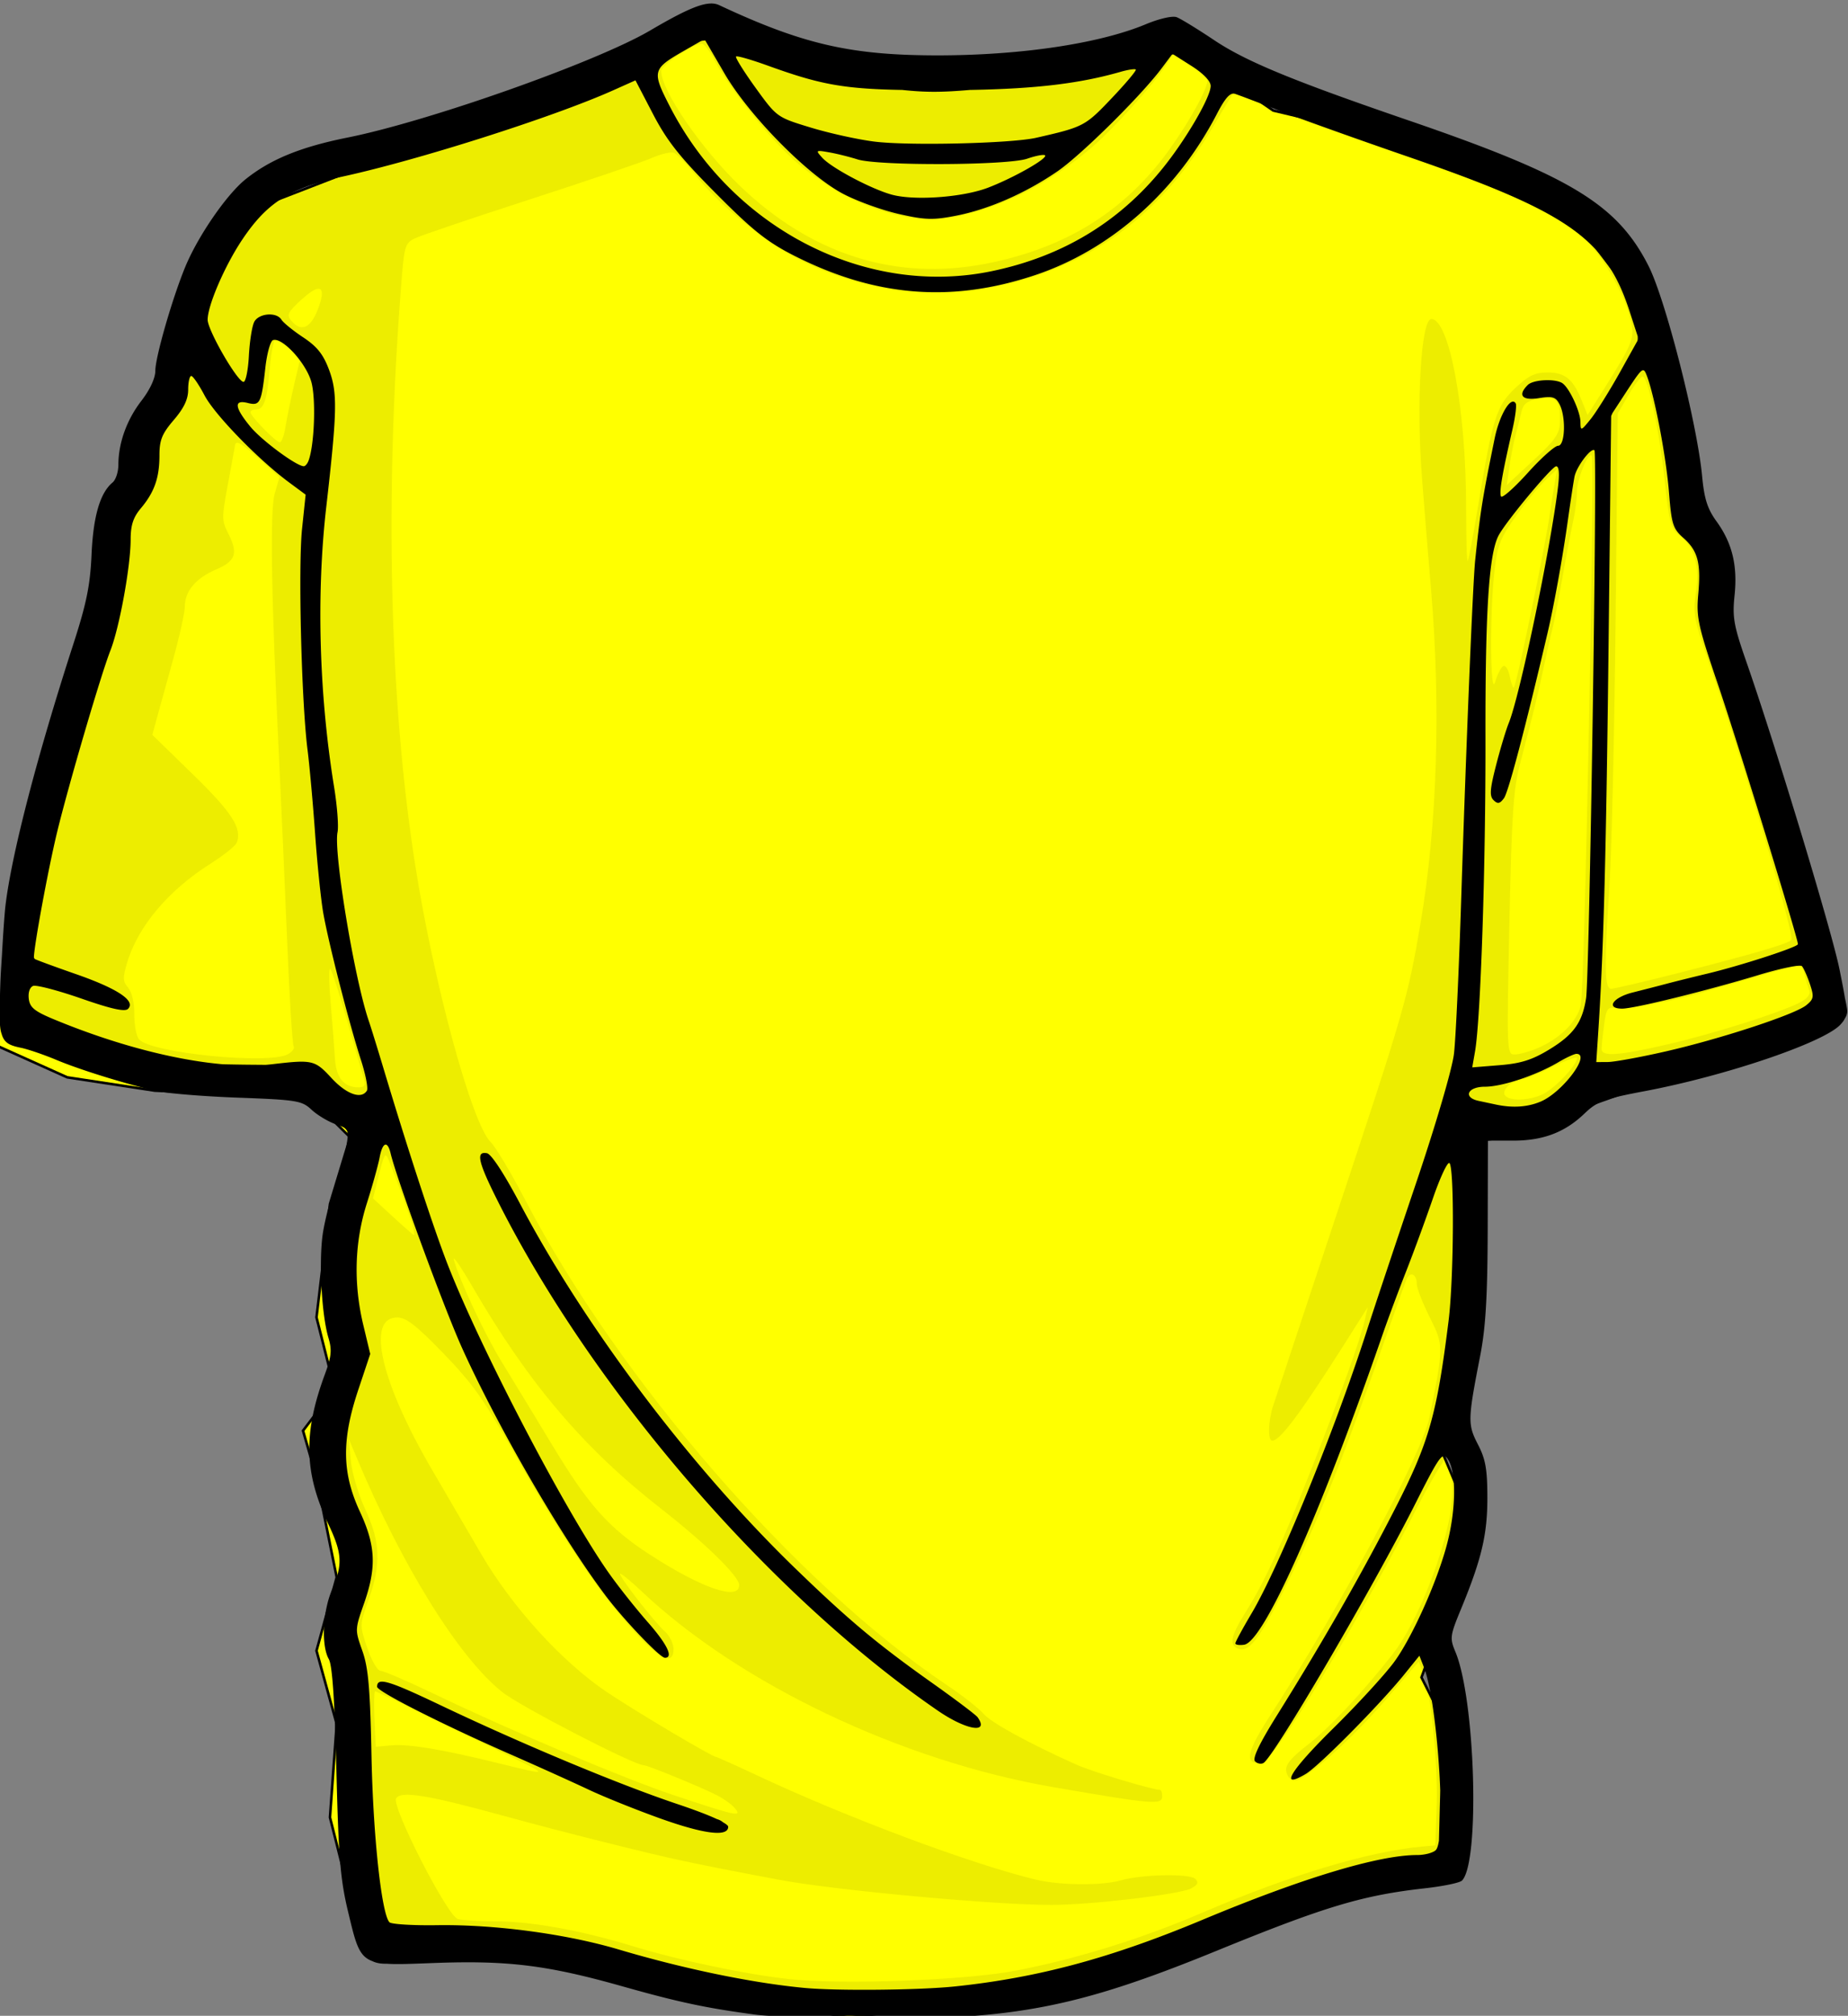 <svg xmlns="http://www.w3.org/2000/svg" viewBox="0 0 729.66 795.54" version="1.0"><rect x="0" y="0" width="729.66" height="795.54" fill="#808080" stroke="none"/><path d="M-2.735 412l66.508-260.5 34.584-68.41 61.19-23.68 42.565-13.157L263.3 17.309l21.283-2.631 63.848 15.788 47.886 2.631 58.527-10.525 13.302-2.631 34.584 23.682 66.508 15.788 55.867 31.576 23.943 31.576 2.66 23.682 15.963 49.995 7.98 26.313 2.661 23.682 42.565 152.62-77.15 31.576-37.245 13.157h-26.603l-2.66 81.57-7.981 47.365 13.302 31.576-21.283 57.889 13.302 26.313-5.32 47.364s2.66-5.263 0 0l-2.661 5.262-53.207 10.525-55.867 21.05-58.527 15.788-63.848 7.894-85.131-15.788-47.886-10.525h-58.527l-13.302-52.626 2.66-36.838-7.98-28.944 7.98-28.944-7.98-39.47-5.321-18.419 7.98-10.525 2.66-13.157-5.32-21.05 5.32-44.732 7.982-26.313-15.962-15.788-61.188-2.631-34.584-5.263-29.264-13.157z" stroke="#000" stroke-width="1.006" fill="#ff0"/><path d="M279.308 10.81c-3.24-.01-16.75 7.11-23.12 12.19-3.61 2.88-41.35 17.27-67.29 25.66-29.33 9.48-37.74 11.8-53.46 14.78-24.62 4.67-38.651 15.47-50.004 38.47-3.215 6.51-7.033 16.94-8.47 23.19-1.434 6.24-3.294 12.06-4.124 12.9-.83.85-1.5 4.55-1.5 8.25 0 6.47-.687 7.85-10.531 21.19-1.386 1.88-3.1 8.24-3.812 14.16-.941 7.81-2.303 11.87-5.032 14.78-3.156 3.36-4.005 6.68-5.25 20.69-1.606 18.07-2.365 21.18-13.437 56.4-8.523 27.11-15.503 53.84-20.156 77-3.556 17.7-6.502 43.81-5.407 48.1.38 1.48 3.73 3.8 7.438 5.15s10.827 3.94 15.812 5.75C58.89 419.63 67.832 421.35 96.122 422l27.216.63 5.69 5.68c4.96 4.97 6.68 5.69 13.72 5.69 4.43 0 8.06.52 8.06 1.19 0 3.28-8.67 35.69-10.5 39.28-3.3 6.48-4.48 27.05-2.31 39.78 2.91 17.07 2.54 22.89-2.53 39.69-5.38 17.8-4.85 23.68 3.87 43.56 5.82 13.25 6.17 19.78 1.72 31.07-3.7 9.39-4.15 18.07-1.22 23.21 1.38 2.42 2.33 16.17 3 43.25 1 40.15 3.91 62.93 8.63 67.78 1.57 1.62 4.26 1.77 11.62.6 10.82-1.73 47.07.14 59.85 3.09 4.46 1.03 16.89 4.32 27.59 7.28 19.5 5.41 47.81 11.38 59.97 12.66 3.57.37 22.2.49 41.37.25 28.25-.35 38.09-1.12 51.88-3.97 28.83-5.96 43.27-10.54 74.69-23.78 34.56-14.56 59.88-22.28 79.81-24.31 8.15-.83 11.41-1.88 12.56-4.03 2.07-3.86 1.99-38.56-.12-54.5-.93-6.98-3.22-17.16-5.1-22.63l-3.4-9.9 5.96-13.94c11.53-26.85 13.22-48.04 4.79-60.47-3.15-4.63-3.86-7.17-3.04-11 9.56-44.51 11.08-81.86 4.69-115.88l-1.03-5.47 11.16 1.26c20.15 2.27 28.74-.01 38.5-10.29 3.5-3.68 6.68-5.18 12.97-6.03 19.82-2.68 45.88-9.45 66.71-17.34 19.36-7.34 19.02-6.73 13.82-23.88-1.77-5.82-5.47-18.62-8.22-28.43-6.64-23.66-16.21-54.52-26.13-84.19-7.26-21.72-7.98-25.17-7.03-33.41 1.36-11.69-1.12-20.95-7.03-26.22-4.26-3.8-4.72-5.28-5.72-19.31-1.02-14.37-7.3-43.66-10.78-50.16-.87-1.63-1.59-4.79-1.59-7.03 0-2.23-1.97-9.32-4.35-15.75-6.56-17.7-18.94-30.15-40.15-40.4-8.98-4.34-26.18-11.25-38.22-15.38-65.39-22.42-78.47-27.77-94.88-38.65-7.66-5.09-10-5.93-12.78-4.6-14.61 7.02-56.57 13.25-89.22 13.25-32.69 0-55.62-4.51-79.56-15.65-4.46-2.08-9.76-3.78-11.75-3.79zm-2.19 6.47c.94 0 3.17 2.84 4.94 6.32 5.85 11.45 23.11 32.78 33.41 41.28 20.17 16.64 43.73 24.53 61.84 20.69 19.57-4.16 36.58-12.83 53.72-27.38 8.48-7.19 24.49-24.94 29.62-32.81l2.63-3.97 6.72 4.44c3.69 2.44 6.72 5.19 6.72 6.09 0 3.86-10.18 21.28-18.57 31.81-17.18 21.57-39.61 34.68-69 40.35-35.63 6.86-68.74-3.62-97.06-30.79-15.18-14.56-31.03-37.68-31.03-45.28 0-2.28 12.66-10.75 16.06-10.75zm210.03 19.44c.25 0 5.49 2.1 11.63 4.63s15.56 6.1 20.91 7.96c5.35 1.87 23.5 8.16 40.34 14 36.04 12.51 54.2 20.95 64.37 29.91 7.87 6.93 16.21 20.93 19.22 32.25 2.06 7.73 1.44 9.43-10.22 27.91l-6.56 10.4-2.25-5.56c-3.5-8.67-6.61-11.22-13.56-11.22-4.98 0-7.51 1.22-12.69 6.1-7.46 7.02-8.98 11.79-14.59 45.78-1.99 12.04-3.9 22.19-4.25 22.56s-.63-9.32-.63-21.56c0-38.31-6.62-73.97-13.72-73.97-4.05 0-6 32.76-3.71 62.44.95 12.41 1.99 25.22 3.62 44.59 3.87 46.09 2.39 92.87-4.16 131.31-5.05 29.69-6.33 34.2-33.96 117.41-12.47 37.54-23.4 70.51-24.29 73.25-1.94 6.01-2.13 13.65-.31 13.66 3.34 0 12.3-12.35 34.13-47.04l3.56-5.65-1.09 4.84c-1.79 7.81-9.3 28.82-20.57 57.56-12.08 30.84-18.99 45.95-26.56 58-5.92 9.43-6.63 12.97-2.87 14.41 4.4 1.69 8.99-4.61 20.28-27.81 12.79-26.3 21.3-47.78 39.56-99.72 2.98-8.47 5.93-16.66 6.56-18.22 1.38-3.4 4.07-2.19 4.06 1.84 0 1.59 2.32 7.5 5.13 13.13 5.56 11.12 5.56 11.42-.19 39.75-2.85 14.09-36.22 76.41-62.78 117.31-9.02 13.9-10.23 18.88-4.56 18.88 2.24 0 6.01-4.18 12.37-13.78 13.15-19.83 35.62-58.75 48.85-84.6 6.27-12.26 11.98-21.95 12.65-21.53 2.53 1.56 3.33 13.88 1.5 22.97-3.82 19.01-13.77 42.82-22.53 53.97-11.94 15.21-25.19 29.32-33.69 35.87-6.4 4.94-8.66 7.74-8.31 10.19.27 1.86 1.6 3.59 2.94 3.84 3.71.71 21.96-15.36 36.44-32.06l12.93-14.94 1.88 4.63c2.99 7.48 5.81 35.83 5.22 52.47l-.53 15.4-4.88.44c-21.37 1.91-52.38 11.22-87.56 26.31-23.46 10.07-49.08 18.02-73.03 22.66-19.98 3.87-68.81 5.67-89.94 3.34-17.02-1.87-43.42-7.44-61.59-13-20.31-6.21-39.84-9.75-54.1-9.78-6.36-.01-13.06-.42-14.84-.9-4.11-1.11-26.31-44.49-24.38-47.63 1.91-3.08 12.33-1.38 43.04 7.06 21.93 6.04 57.23 14.89 70.53 17.69 10.95 2.3 19.18 3.92 38.12 7.47 21.77 4.08 84.87 9.88 107 9.84 15.82-.02 50.81-4.15 55.25-6.53 2.62-1.4 3.02-2.33 1.6-3.75-2.19-2.18-21.08-1.8-29.44.6-7.44 2.13-24.03 1.99-33.47-.29-25.47-6.14-74.15-24.33-109.63-40.93-8.77-4.11-16.25-7.47-16.62-7.47-1.49 0-32.52-18.44-43.38-25.78-17.79-12.04-37.3-33.53-49.5-54.5-5.69-9.8-14.23-24.41-18.96-32.47-20.6-35.09-26.55-60.72-14.1-60.72 3.52 0 7.48 3.07 18.28 14.22 11.44 11.8 16.1 18.37 27.38 38.5 17.29 30.86 31.69 52.55 45.44 68.47 11.53 13.35 18 16.84 18 9.68 0-2.15-1.58-5.3-3.47-7-4.2-3.76-17.63-21.03-17.63-22.65 0-.64 3.82 2.45 8.5 6.87 38.68 36.53 102.75 66.99 162.56 77.28 39.93 6.88 42.97 7.11 42.97 3.5 0-1.33-.38-2.43-.84-2.43-3 0-26.92-7.21-33.06-9.97-18.84-8.46-33.66-16.58-36.63-20.06-1.78-2.1-8.35-7.23-14.59-11.41-59.17-39.66-129.33-120.33-166.28-191.22-5.58-10.7-11.74-21.03-13.72-22.97-7.39-7.22-22.39-62.21-29.78-109.18-10.3-65.45-12.17-146.86-5.35-231.82 1.01-12.52 1.46-13.91 5.16-15.68 2.23-1.08 22.63-7.99 45.37-15.35 22.75-7.36 44.39-14.71 48.1-16.34 3.7-1.63 7.74-2.57 8.94-2.07 1.2.51 5.31 4.87 9.15 9.66 8.51 10.61 25.37 24.48 38.16 31.41 21.02 11.38 47.42 16.35 70.31 13.22 42.15-5.77 73.41-27.15 95.59-65.32 4.02-6.91 7.51-12.56 7.75-12.56zM125.338 114c2.27-.4 2.38 2.46.06 8.35-2.86 7.28-6.62 8.78-10.43 4.18-1.88-2.26-1.32-3.34 4.03-8.25 2.85-2.61 4.98-4.04 6.34-4.28zm-16.56 20c.71 0 3.22 1.67 5.56 3.69l4.25 3.66-2.47 10.53c-1.35 5.79-2.87 13.25-3.4 16.59-.53 3.35-1.54 6.1-2.22 6.1-1.53 0-11.595-10.29-11.595-11.85 0-.63 1.008-1.12 2.245-1.12 3.09 0 4.32-3.76 5.41-16.63.51-6.02 1.51-10.97 2.22-10.97zm539.78 14.6c2.13 0 6.54 20.73 8.72 40.93 1.87 17.37 2.4 19.22 6.34 22.32 5.59 4.39 7.6 11.98 5.94 22.46-1.16 7.38-.63 10.37 4.41 24.97 14.73 42.68 34.87 110.25 33.31 111.72-1.66 1.57-15.48 5.6-43.97 12.85-13.75 3.49-25.97 6.37-27.16 6.37-2.64 0-2.77-8.13-.62-41.62.85-13.23 1.92-60.38 2.37-104.75l.85-80.69 4.25-7.28c2.35-4.01 4.85-7.28 5.56-7.28zm-37.75 8.43c4.16.03 5.32 2.59 5.13 9.41-.14 4.8-1.78 7.17-10.6 15.34l-10.4 9.66 1.03-7.22c.56-3.98 1.61-9.42 2.34-12.09.73-2.68 1.78-6.84 2.31-9.25.77-3.48 2.19-4.63 6.82-5.5 1.29-.25 2.41-.35 3.37-.35zm-517.16 17.69c1.133-.01 3.489 1.78 8.125 5.94l8.56 7.69-1.87 6.46c-1.93 6.73-1.37 40.69 1.68 103.79.83 16.94 2.27 49.26 3.19 71.81s2.09 41.65 2.6 42.47c.5.81-.54 2.25-2.29 3.19-7.76 4.15-54.307-.53-58.776-5.91-1.051-1.27-1.874-5.72-1.844-9.91.033-4.57-.954-8.76-2.438-10.47-2.104-2.42-2.166-3.85-.437-9.71 4.238-14.38 16.247-28.64 33.03-39.26 5.18-3.27 9.823-7 10.314-8.28 2.144-5.58-1.886-11.88-17.282-26.87l-16.062-15.63 1.687-6.25c.932-3.44 3.816-13.86 6.407-23.15 2.59-9.3 4.718-18.81 4.718-21.13 0-6.17 4.282-11.29 12.344-14.75 7.925-3.39 8.854-6.42 4.563-14.72-2.292-4.43-2.277-6.17-.032-18.15 1.367-7.29 2.687-14.52 2.938-16.07.113-.69.36-1.08.875-1.09zm534.46 4.94c.11 0 .23.04.32.12 1.38 1.38-2.76 211.44-4.29 217.19-1.73 6.55-8.49 13.13-17.31 16.81-3.12 1.31-7.08 2.38-8.81 2.38-3.08 0-3.13-1.23-2.06-51.5.93-43.82 1.57-53.28 4.31-63.63 4.93-18.64 7.11-27.51 9.34-38.12 1.13-5.35 2.61-11.92 3.32-14.6.7-2.67 2.49-11.77 3.96-20.24 1.48-8.48 3.39-18.48 4.22-22.22.84-3.74 1.53-9.05 1.53-11.82 0-4.54 3.84-14.32 5.47-14.37zm-13.22 5.44l-.9 4.87c-.5 2.68-1.38 8.14-1.94 12.16-1.84 13.15-13.21 68.09-14.31 69.18-.35.35-1.07-1.6-1.63-4.37-.55-2.77-1.73-4.58-2.62-4.03s-2.3 3.33-3.13 6.19c-1.98 6.86-2.2-27.23-.28-43.79 1.18-10.18 2.28-13 8.66-21.9 4.02-5.62 9.32-12.02 11.75-14.25l4.4-4.06zm94.54 195.93c1.43-.11 2.41.98 3 3.32.54 2.17 1.41 5.04 1.93 6.4.63 1.64-.64 3.3-3.75 4.91-7.76 4.01-34.2 12.36-52.31 16.53-19.53 4.49-25.94 4.93-25.94 1.75 0-1.21.46-5.47 1-9.47.9-6.54 1.36-7.19 4.78-6.53 3.55.68 22.85-2.86 33.94-6.22 2.68-.81 11.45-3.33 19.47-5.62 8.03-2.3 15.79-4.55 17.25-4.97.22-.07.42-.08.63-.1zm-579.13 1.28c.03-.01.06 0 .09.04.63.57 3.7 10.04 6.85 21.06 3.14 11.02 6.12 21.31 6.59 22.87.61 2.02-.06 2.85-2.28 2.85-5.76 0-8.89-3.84-9.31-11.44-.22-3.96-.98-13.79-1.69-21.81-.67-7.53-.75-13.34-.25-13.57zm491.59 35.16c.49-.07.75-.01.75.19 0 2.6-8.35 11.52-13.09 13.97-5.49 2.83-13.83 3.1-15.44.5-1.27-2.07 3.51-6.25 7.16-6.25 1.28 0 6.61-2.18 11.84-4.85 3.93-1.99 7.33-3.35 8.78-3.56zM152.298 456c.39.04.79.9 1.38 2.31 2.61 6.31 8.13 21.49 9.28 25.54.56 2 .78 3.63.5 3.59-.29-.04-4.04-3.31-8.35-7.28l-7.84-7.22 2.37-9.34c1.39-5.46 2.01-7.65 2.66-7.6zm26.94 40.69c.61.21 3.49 4.54 7.28 11.06 22.21 38.26 43.93 63.81 74.53 87.69 17.49 13.65 30.81 26.66 30.81 30.13 0 6.3-14.67 1.3-35.22-12-16.35-10.59-24.28-19.52-38.78-43.57-7.2-11.94-16.16-26.67-19.9-32.75-6.58-10.68-16.42-31.71-18.75-40.03-.12-.42-.11-.58.03-.53zm-41.56 71.06l3.06 7.32c17.97 42.91 40.36 78.99 57.53 92.68 7.07 5.64 52.04 28.89 55.91 28.91 1.61.01 22.99 8.78 29.03 11.91 2.65 1.37 5.78 3.63 6.93 5.03 3.05 3.66.7 3.14-24.21-5.16-19.21-6.4-63.92-25.26-93.66-39.53-10.92-5.24-20.83-9.53-22.03-9.53s-3.54-4.05-5.22-9c-3.05-8.98-3.07-9.03.53-19.07 5-13.94 4.67-22.8-1.31-35.59-2.7-5.78-5.26-14.42-5.72-19.22l-.84-8.75zm10.43 99.72c.4 0 10.11 4.59 21.57 10.19s26.31 12.86 33 16.12c14.05 6.87 13.82 6.95-5.69 2.13-21.97-5.43-35.42-7.7-42.38-7.1l-6.25.57-.5-10.97c-.26-6.02-.14-10.94.25-10.94z" fill-opacity=".071"/><path d="M281.238 1.38c-.34-.02-.69 0-1.06.03h-.06c-.29 0-.62.06-.97.12-.04.01-.09-.01-.13 0-4.45.71-11.09 3.91-22.31 10.5-21.09 12.4-87.25 35.8-119.44 42.25-18.6 3.73-30.52 8.61-40.342 16.5-7.494 6.03-18.814 22.48-23.812 34.63-5.128 12.46-11.781 35.58-11.781 40.9 0 2.95-2.123 7.49-5.532 11.91-5.768 7.48-9.047 16.61-9.062 25.22-.005 2.79-1.026 5.93-2.281 6.97-4.952 4.11-7.64 13.31-8.313 28.47-.54 12.18-2.02 19.35-7.156 35.22-14.437 44.57-24.446 83.18-26.844 103.43-.341 2.89-.878 10.44-1.344 18.82-.02.36-.042.69-.062 1.06-.243 3.67-.474 7.31-.594 10.65-.14 3.86-.207 6.88-.25 9.44-.098 5.83.086 8.81.75 10.53.01.04.02.09.031.13 1.066 3.61 3.353 4.48 7.656 5.37 2.837.59 9.158 2.76 14.062 4.82 9.11 3.8 25.875 9.02 38.938 12.15 4.013.96 18.583 2.18 32.406 2.69 23.5.87 25.42 1.18 29.25 4.75 2.26 2.1 6.53 4.68 9.5 5.72 1.6.55 2.71.94 3.47 1.44.01 0 .02.02.03.03.46.35.81.79 1.09 1.28.43 1.08.21 2.69-.25 5.56-.56 3.54-2.55 10.56-4.4 15.59-1.86 5.04-4.05 13.53-4.91 18.88-1.71 10.67-.59 32.3 2.16 41.53 1.44 4.85 1.19 7.4-1.47 14.59-8.5 23.04-8.12 38.71 1.37 58.79 5.58 11.77 5.81 16.03 1.47 26.15-3.65 8.53-4.25 21.95-1.22 27.28 1.38 2.42 2.33 16.41 3 44.07.84 34.21 1.54 42.91 4.63 55.71 2.92 12.13 4.01 17.33 9.47 19.38l.09.03c1.55.77 3.4 1.07 5.69 1.03 4.27.29 10.07.03 18.34-.28 29.4-1.11 44.99.81 74.69 9.19 22.45 6.33 32.89 8.54 52.31 11.15 1.84.25 5.21.5 9.41.72 1.02.23 1.75.44 1.87.57.53.52 11.4.55 25.44.31h.38c2.5.04 5.01.04 7.5.06 57.92.4 82.91-4.46 137.81-26.87 42.74-17.45 57.49-21.87 82.16-24.63 7.16-.8 13.75-2.16 14.62-3.03 7.16-7.16 5.31-71.36-2.59-90.28-2.26-5.41-2.14-6.36 2.22-16.91 8.13-19.72 10.42-29.39 10.4-43.97-.01-11.17-.7-15.14-3.72-20.97-4.09-7.91-4.05-9.75.88-34.96 2.16-11.05 2.89-23.17 2.97-49.79l.09-35.06 1.56-.09h8.38c11.83 0 20.43-3.25 28.15-10.66 5.04-4.83 7.71-5.84 23.79-8.87 32.03-6.05 70.67-19.16 77.25-26.22.8-.86 1.38-1.57 1.78-2.41l.03-.06c.63-.96.94-1.92.94-2.88 0-.77-.35-2.65-.91-5.15-.43-2.73-1.13-6.26-2.13-11.25-2.96-14.84-25.2-88.23-36.84-121.6-4.94-14.17-5.52-17.46-4.62-26.03 1.24-11.84-.93-20.73-7.13-29.28-3.57-4.93-4.83-8.88-5.66-17.69-1.96-20.92-14.43-69.82-21.18-83.12-12.35-24.31-30.8-35.5-94.72-57.41-45.82-15.7-64.27-23.3-76.88-31.75-6.49-4.34-13.11-8.4-14.72-9-1.67-.61-6.87.58-12.15 2.78-18.21 7.6-48.84 12.21-81.41 12.29-34.8.07-53.82-4.26-87.06-19.82-.81-.38-1.7-.6-2.72-.65zm-3.12 14.06c.01 0 .01-.01.03 0 .01 0 .02.03.03.03l7.75 13.31c9.79 16.86 32.95 40.35 47.03 47.75 5.37 2.82 15.21 6.39 21.87 7.91 10.49 2.38 13.53 2.47 22.66.69 12.86-2.51 27.29-8.8 39.97-17.47 9.39-6.42 33.21-29.98 41.28-40.81l4.19-5.6 7.53 4.78c4.67 2.96 7.56 5.97 7.56 7.88.01 4.41-9.78 21.19-18.97 32.53-17.24 21.28-39.65 34.78-67.37 40.56-49.62 10.35-102.3-16.56-127.19-64.97-7.14-13.9-6.93-14.79 5.38-21.87l8.25-4.72zm12.87 6.81c1.4.09 6.32 1.55 11.91 3.56 20.16 7.28 29.34 9.27 53.34 9.69 9.32.97 15.29.97 26.72 0 26.34-.47 43.49-2.57 59.37-7.12 3.02-.87 5.78-1.29 6.13-.94s-3.98 5.5-9.63 11.44c-10.39 10.93-11.05 11.25-29.71 15.5-9.87 2.24-50.36 3.2-63.91 1.5-6.61-.83-17.95-3.35-25.22-5.57-13.18-4.02-13.26-4.04-21.66-15.65-4.63-6.41-8.09-11.97-7.71-12.35.04-.04.17-.07.37-.06zm-40.09 9.47c.01 0 .02.03.03.03l6.9 13.25c5.53 10.61 10.52 16.94 24.79 31.28 14.56 14.65 20.27 19.2 30.84 24.57 32.12 16.3 62.15 18.75 95.16 7.75 29.99-10 55.99-33.03 71.9-63.72 3.21-6.2 5.2-8.43 7.06-7.85 1.44.45 9.56 3.53 18.04 6.82 8.47 3.28 30.99 11.33 50.06 17.9 63.46 21.89 78.45 32.34 87.78 61.22l3.16 9.72c.02.34.03.69.03 1 0 .23-.06.51-.13.84l-7.15 12.82c-4.18 7.44-9.33 15.64-11.44 18.21-3.73 4.57-3.85 4.6-3.91.97-.06-4.18-4.4-13.49-7.15-15.31-2.85-1.88-11.52-1.42-13.66.72-4.08 4.07-2.22 6.25 4.41 5.19 5.31-.85 6.6-.48 8.09 2.31 2.67 4.98 2.29 16.5-.53 16.5-1.27 0-6.66 4.8-11.97 10.69-5.31 5.88-10.05 10.08-10.53 9.31-.85-1.38.4-8.74 4.5-26.5 1.13-4.91 1.7-9.49 1.28-10.22-1.83-3.15-6.39 4.43-8.31 13.81-4.9 23.96-5.64 28.64-7.69 48.07-.91 8.59-3.62 74.19-5.5 133.18-.9 28.09-2.18 55.83-2.88 61.63-.72 6.03-7.24 28.21-15.25 51.87-7.69 22.74-16.34 48.65-19.21 57.57-12.61 39.15-34.63 93.13-45.44 111.37-3.53 5.95-6.41 11.27-6.41 11.84 0 .58 1.56.82 3.47.54 7.7-1.15 30.02-51.15 54.84-122.94 2.01-5.8 6.09-16.73 9.07-24.31s7.73-20.52 10.56-28.75c2.83-8.24 5.78-14.58 6.56-14.1 2 1.24 1.78 45.51-.31 62.22-4.66 37.24-7.73 48.01-21.19 74.31-13.08 25.56-28.2 52.02-46.4 81.16-7.16 11.45-9.95 17.3-8.82 18.44.92.91 2.42 1.19 3.35.62 4.23-2.61 43.1-68.99 59.84-102.15 9.57-18.97 10.79-20.66 12.78-17.94 3.66 5 3.44 20.67-.47 34.81-4.11 14.89-13.66 35.98-20.56 45.41-3.59 4.9-14.47 16.76-24.19 26.34-16.92 16.68-21.41 24.17-10.75 17.88 5.22-3.09 29.32-27.42 38.97-39.35l5.91-7.31 1.81 4.62c3.25 8.4 5.77 30.7 6.41 48.35v.44c-.02 1.34-.06 2.68-.1 4.03l-.4 15.53v.03c-.31 1.89-.72 3.19-1.25 3.72-1.07 1.07-4.4 1.94-7.38 1.94-15.19 0-45.3 9.09-84.72 25.56-36.18 15.12-64.9 22.84-97.56 26.28-14.14 1.49-46.86 1.82-59.72.59-20.69-1.96-47.52-7.52-73.22-15.15-20.7-6.15-48.93-9.93-71.62-9.6-9.66.15-18.17-.38-18.91-1.15-3.12-3.29-6.46-34.09-7.09-65.53-.54-26.88-1.24-34.92-3.63-41.63-1.39-3.93-2.13-6.05-2.12-8.28.01-.32.04-.65.06-.97.01-.07.03-.15.03-.22.25-2.14 1.13-4.69 2.69-9.12 5.03-14.33 4.65-22.84-1.63-36.35-7.07-15.23-7.24-28.24-.62-48.03l4.72-14.15-2.69-11.22c-3.98-16.48-3.52-32.86 1.34-48.19 2.23-7.02 4.49-15.15 5.04-18.06 1.15-6.15 3.13-6.9 4.37-1.66 2.41 10.17 21.09 61.03 28.19 76.75 14.07 31.17 39.55 75.1 56.84 97.97 7.21 9.53 21.35 24.31 23.25 24.31 3.5 0 .95-5.3-6.78-14.09-4.55-5.18-11.4-13.78-15.19-19.13-16.9-23.86-50.42-87.92-63.65-121.62-5.43-13.83-15.84-45.61-25.5-77.81-2.41-8.03-5.02-16.43-5.78-18.66-5.65-16.44-13.98-66.71-12.35-74.5.48-2.29-.14-10.36-1.37-17.94-5.93-36.52-7.02-75.94-3.1-110.25 4.36-38.04 4.49-45.26 1.13-54.28-2.31-6.18-4.72-9.19-10.28-12.87-4-2.65-7.82-5.78-8.53-6.94-1.91-3.12-8.9-2.56-10.72.84-.87 1.62-1.824 7.64-2.128 13.38s-1.257 10.38-2.125 10.34c-2.448-.1-14.156-20.38-14.156-24.53 0-5.68 6.795-21.38 13.687-31.66 9.832-14.66 18.912-20.37 39.442-24.81 29.53-6.39 82.79-23.32 106.53-33.87l9.25-4.13zm72.56 27.88c.66-.04 1.93.17 3.94.53 3.04.53 8.06 1.79 11.18 2.78 8.27 2.61 59.25 2.39 67-.28 3.41-1.18 6.58-1.77 7.04-1.32 1.19 1.19-12.57 8.98-22.57 12.79-9.82 3.73-28.36 5.13-37.5 2.84-7.82-1.97-24.18-10.57-27.9-14.69-1.69-1.86-2.29-2.6-1.19-2.65zm-214.91 74.53c4.05.15 12.42 9.59 14.38 16.59 1.88 6.73 1.22 25.04-1.13 31.16-.45 1.18-1.3 2.14-1.87 2.12-2.97-.09-16.61-10.19-21.064-15.59-6.284-7.63-6.64-10.78-1.063-9.38 4.847 1.22 5.407.11 6.967-13.9.63-5.65 2-10.57 3.03-10.91.23-.08.48-.1.75-.09zm540.25 12c.59.03.96.91 1.5 2.34 3.03 8.01 7.57 31.9 8.66 45.63 1.02 12.77 1.54 14.5 5.72 18.21 5.74 5.12 6.98 9.87 5.84 22.44-.81 8.94-.04 12.33 7.97 35.91 7.68 22.61 31.02 98.38 31.38 101.81-.02.1-.01.19-.04.28-1.32 1.46-22.76 8.4-35.59 11.47-5.8 1.39-13.1 3.2-16.22 4.03s-9.14 2.38-13.37 3.44c-7.92 1.99-10.76 6.37-4.13 6.37 4.68 0 33.52-7.1 53.78-13.25 8.81-2.66 16.53-4.24 17.19-3.5s2.08 3.91 3.13 7.04c1.7 5.06 1.53 5.95-1.44 8.37-4.53 3.69-34.2 13.41-55.97 18.34-9.81 2.23-19.88 4.06-22.38 4.07l-4.56.03.88-13.38c2.05-31.72 3.07-70.73 4-153.65l1-87.94c.16-.39.35-.8.56-1.25l5.75-8.81c3.82-5.81 5.37-8.06 6.34-8zm-573.28 2.25c.67 0 3.022 3.45 5.25 7.68 4.05 7.7 21.478 25.57 33.528 34.44l6.38 4.72-1.41 13.47c-1.57 14.87-.25 68.16 2.16 87.22.84 6.69 2.18 21.65 3 33.25.82 11.59 2.25 25.46 3.15 30.81 1.93 11.38 10.18 43.64 14.97 58.47 1.84 5.68 2.88 11.08 2.32 12-2.18 3.52-8.05 1.44-13.97-4.97-6.58-7.12-7.44-7.34-23.38-5.47-.84.1-1.72.18-2.59.25l-7.22-.06c-3.694-.04-6.803-.1-9.657-.16-19.177-1.67-42.688-7.8-66.468-17.62-7.991-3.3-9.797-4.78-10.22-8.25-.301-2.49.409-4.56 1.72-5.06 1.226-.47 9.756 1.76 18.968 4.96 11.93 4.16 17.26 5.34 18.5 4.1 3.157-3.16-4.133-8-20.656-13.75-8.145-2.84-15.036-5.37-16.187-5.94a4.289 4.289 0 01-.313-.59c-.043-4.1 5.58-34.7 9.156-49.47 4.465-18.44 17.326-62.26 21.032-71.66 3.58-9.08 7.992-33.26 8-43.81.004-5.69 1.022-8.77 4.03-12.34 5.346-6.36 7.345-12.04 7.345-20.88 0-6.04.983-8.51 5.656-13.97 4.015-4.69 5.687-8.19 5.687-12 0-2.96.549-5.37 1.219-5.37zm553.75 29.22c.11.01.2.04.28.12 1.2 1.2-1.96 207.66-3.31 216.28-1.49 9.59-4.96 14.39-14.62 20.25-6.69 4.06-11.16 5.46-19.5 6.13l-10.82.87 1.1-6.31c2.22-12.81 4.22-72.64 4.12-123.88-.09-50.15 1.36-72.51 5.19-79.75 2.96-5.58 21.03-27.28 22.72-27.28 1.17 0 1.39 2.86.69 8.53-3.1 24.99-15.07 82.21-19.41 92.82-1.09 2.67-3.34 10.15-5 16.62-2.43 9.47-2.65 12.16-1 13.78 1.63 1.61 2.46 1.47 4.12-.78 1.72-2.32 8.36-27.46 17.22-65.28 2.54-10.83 6-30.04 8.03-44.59 1.07-7.58 2.24-15.25 2.6-17.03.77-3.77 5.91-10.7 7.59-10.5zm-6.84 238.31c5.92 0-5.55 15.27-14.19 18.87-5.11 2.14-10.95 2.54-17.5 1.16-1.78-.38-4.9-1.04-6.91-1.47-6.3-1.34-4.42-5.59 2.47-5.59 6.77 0 20.21-4.48 28.94-9.63 3.12-1.84 6.35-3.34 7.19-3.34zm-430.94 39.12c-3.49-.18-2.28 4.32 4.59 18.07 37.48 74.97 107.4 156.07 174.13 201.96 11.29 7.77 20.53 9.32 15.78 2.66-.65-.92-8.69-6.98-17.84-13.47-21.96-15.56-33.24-25.01-54.47-45.59-41.05-39.81-82.44-94.64-108.31-143.53-6.28-11.87-11.37-19.67-13.1-20-.27-.06-.55-.08-.78-.1zm-40.97 208.66c-1.21.1-1.62.8-1.62 2 0 1.83 25.54 14.78 52.4 26.56 10.86 4.76 24.85 11.09 31.1 14.03 6.24 2.95 19.01 8.06 28.37 11.41 17.31 6.18 26.75 7.34 26.75 3.25 0-.43-.79-1.05-2.12-1.81-.02-.02-.04-.05-.07-.07-.58-.48-1.37-.89-2.18-1.12-.04-.01-.06-.02-.1-.03-3.46-1.62-8.8-3.65-15.81-6-23.11-7.76-61.2-23.65-93.44-39-14.11-6.72-20.6-9.44-23.28-9.22z"/></svg>